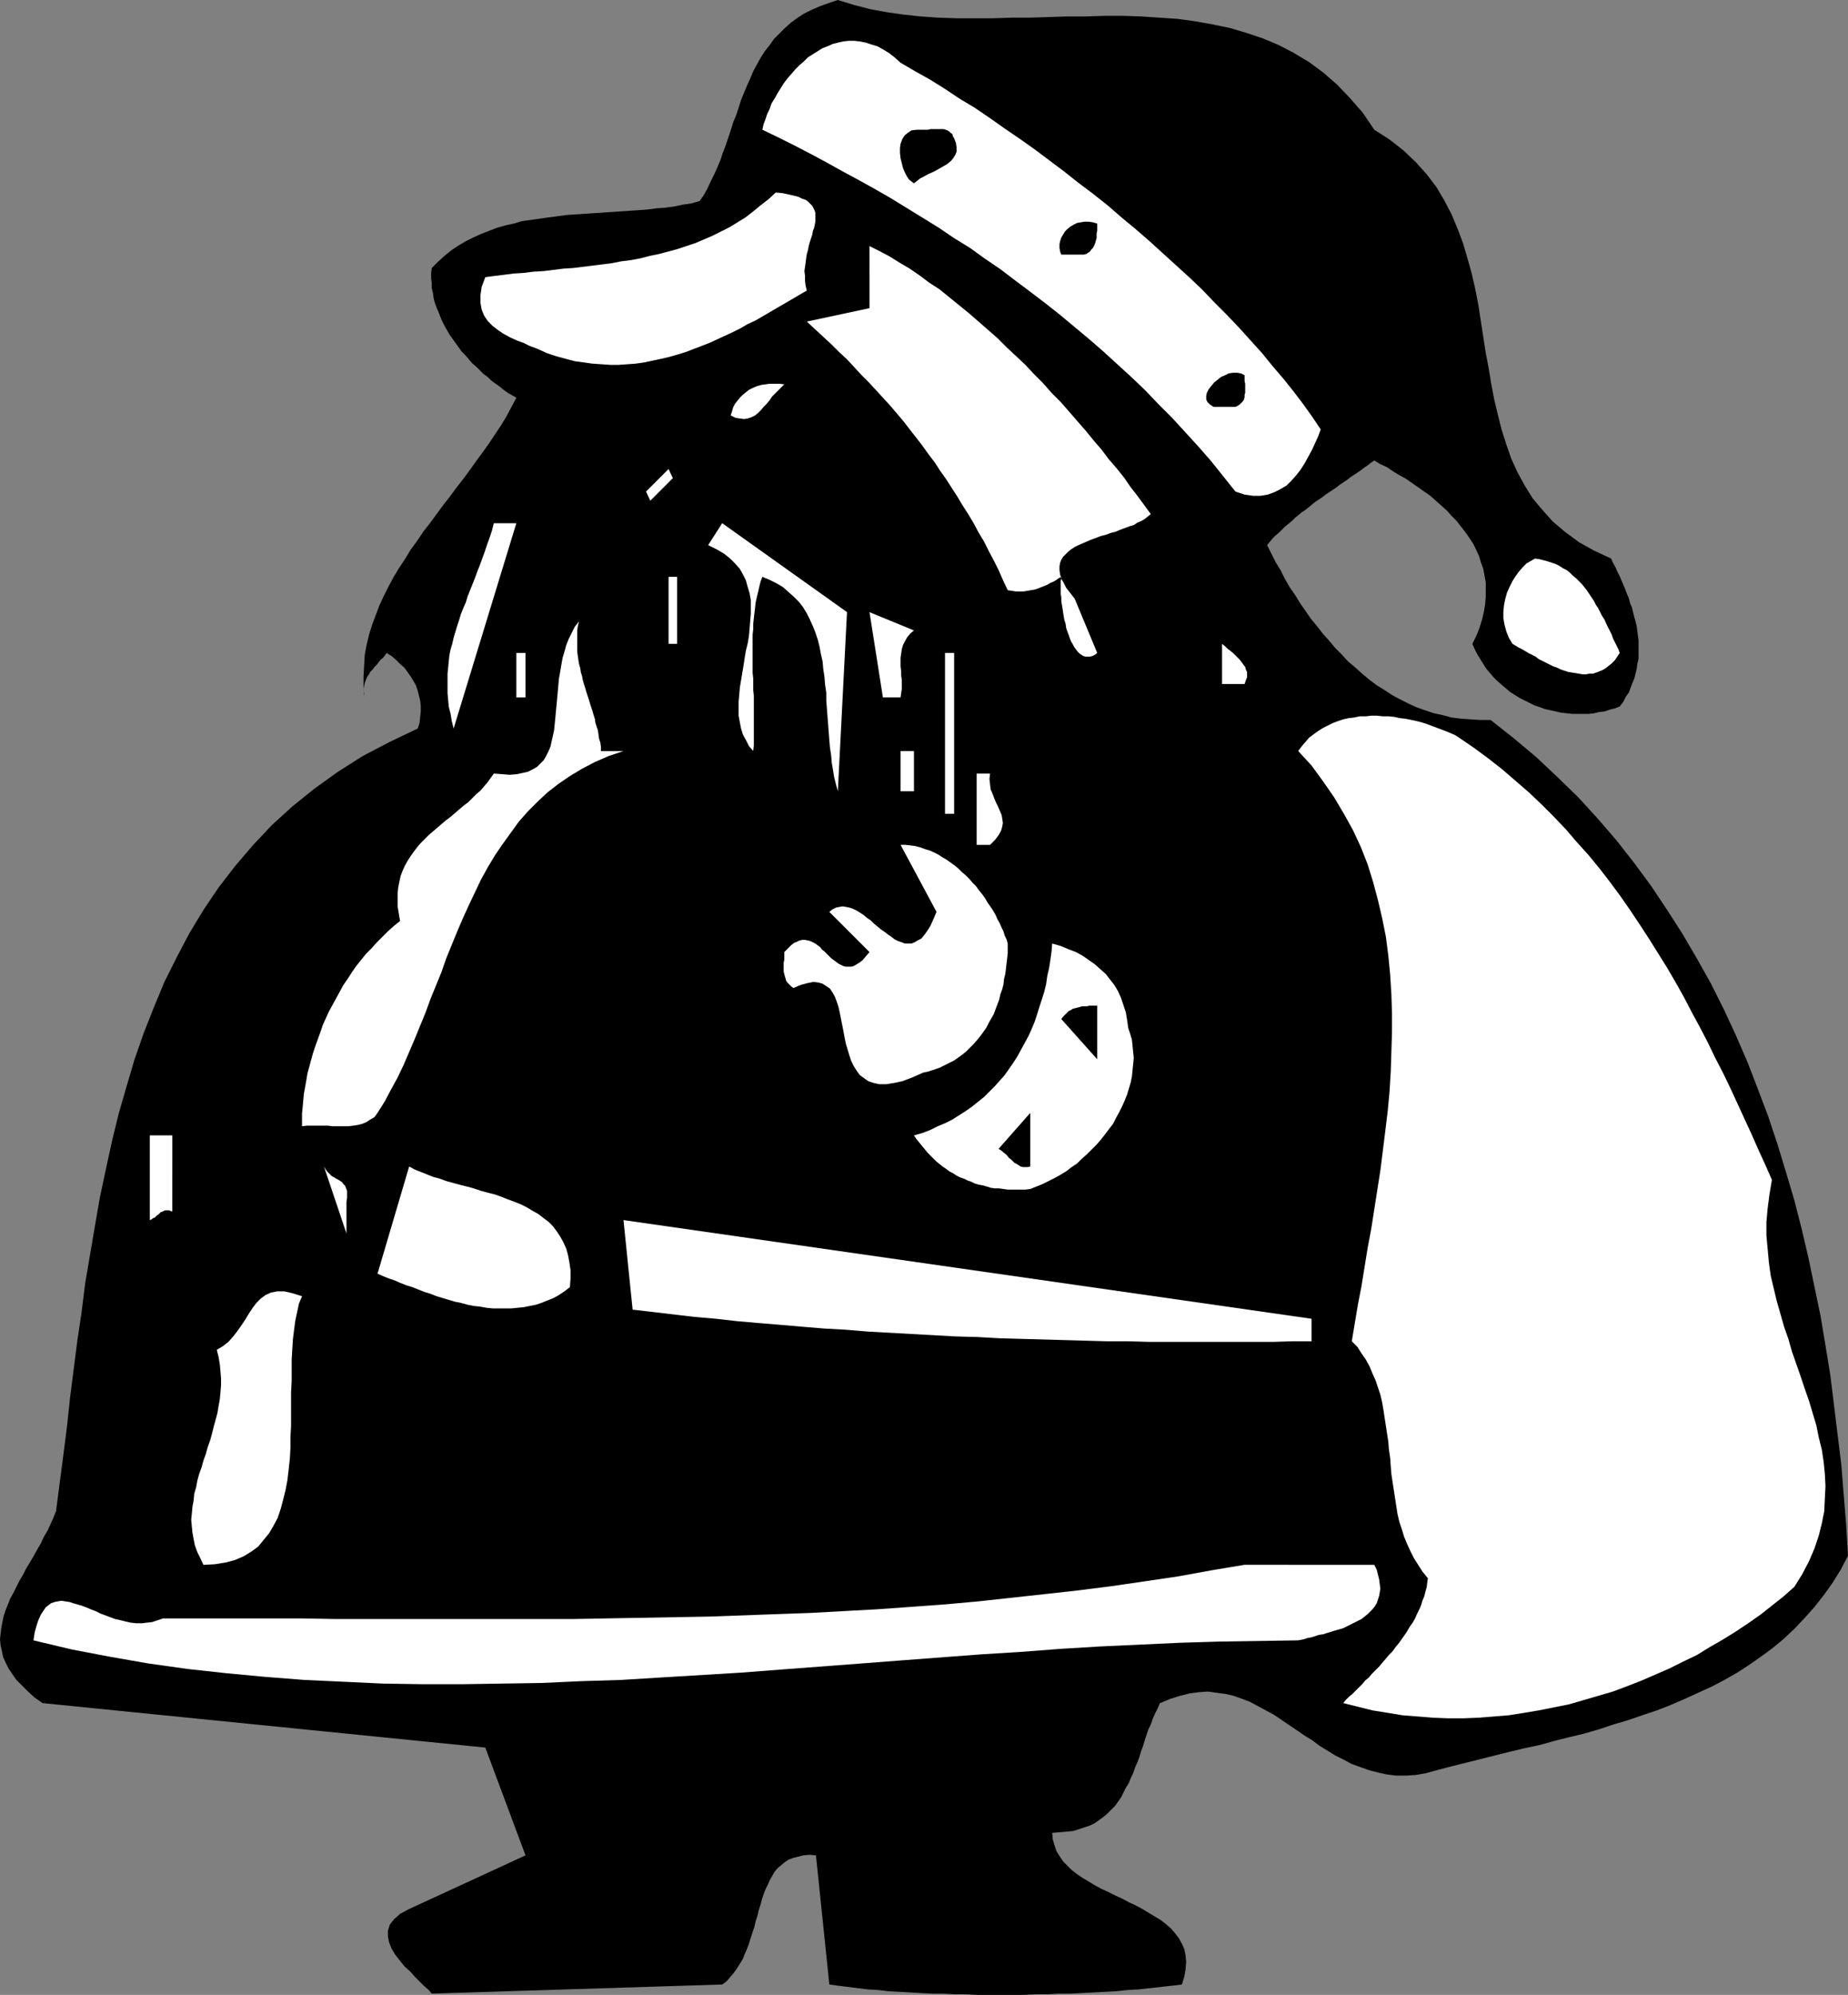 <?xml version="1.0" encoding="UTF-8" standalone="no"?>
<svg
   version="1.0"
   width="129.766mm"
   height="140.035mm"
   id="svg31"
   sodipodi:docname="Santa &amp; Sack 11.wmf"
   xmlns:inkscape="http://www.inkscape.org/namespaces/inkscape"
   xmlns:sodipodi="http://sodipodi.sourceforge.net/DTD/sodipodi-0.dtd"
   xmlns="http://www.w3.org/2000/svg"
   xmlns:svg="http://www.w3.org/2000/svg">
  <rect width="100%" height="100%" fill="#808080" stroke="none"/>
  <sodipodi:namedview
     id="namedview31"
     pagecolor="#ffffff"
     bordercolor="#000000"
     borderopacity="0.25"
     inkscape:showpageshadow="2"
     inkscape:pageopacity="0.0"
     inkscape:pagecheckerboard="0"
     inkscape:deskcolor="#d1d1d1"
     inkscape:document-units="mm" />
  <defs
     id="defs1">
    <pattern
       id="WMFhbasepattern"
       patternUnits="userSpaceOnUse"
       width="6"
       height="6"
       x="0"
       y="0" />
  </defs>
  <path
     style="fill:#000000;fill-opacity:1;fill-rule:evenodd;stroke:none"
     d="m 364.731,34.423 4.04,2.586 3.717,2.909 3.232,3.071 2.909,3.232 2.586,3.394 2.101,3.555 1.939,3.717 1.616,3.879 1.454,3.879 1.131,3.879 1.131,4.04 0.97,4.202 0.808,4.202 0.646,4.202 0.646,4.202 0.646,4.202 0.808,4.202 0.646,4.04 0.808,4.202 0.97,4.04 0.97,3.879 1.293,4.04 1.293,3.717 1.616,3.555 1.939,3.555 2.101,3.394 2.586,3.071 2.747,3.071 3.232,2.747 3.717,2.747 4.04,2.263 4.525,2.101 0.485,1.131 0.646,1.131 0.485,1.131 0.646,1.293 0.485,1.131 0.485,1.131 0.485,1.131 0.485,1.293 0.485,1.131 0.323,1.293 0.485,1.131 0.323,1.293 0.323,1.293 0.323,1.131 0.323,1.293 0.162,1.293 0.162,1.293 0.162,1.131 v 1.293 1.293 1.293 1.131 l -0.323,1.293 -0.162,1.293 -0.323,1.293 -0.323,1.293 -0.485,1.131 -0.485,1.293 -0.485,1.293 -0.808,1.131 -0.646,1.293 -0.97,1.293 -1.293,0.485 -1.293,0.323 -1.454,0.485 -1.454,0.162 -1.293,0.323 -1.454,0.162 h -1.454 -1.454 -1.454 l -1.454,-0.162 -1.454,-0.162 -1.454,-0.323 -1.454,-0.323 -1.454,-0.323 -1.293,-0.485 -1.454,-0.485 -1.293,-0.646 -1.293,-0.646 -1.293,-0.646 -1.293,-0.808 -1.293,-0.808 -1.131,-0.97 -1.131,-0.97 -1.131,-0.97 -0.97,-0.97 -0.97,-1.131 -0.97,-1.131 -0.808,-1.293 -0.808,-1.293 -0.808,-1.293 -0.646,-1.293 -0.646,-1.454 1.131,-2.263 0.808,-2.101 0.646,-2.101 0.485,-2.101 0.323,-1.939 0.162,-1.939 v -1.939 -1.939 l -0.323,-1.778 -0.323,-1.778 -0.646,-1.778 -0.485,-1.616 -0.808,-1.778 -0.808,-1.616 -0.97,-1.454 -1.131,-1.616 -1.131,-1.454 -1.131,-1.454 -1.293,-1.293 -1.293,-1.454 -1.454,-1.293 -1.454,-1.293 -1.454,-1.293 -1.616,-1.131 -1.616,-1.131 -1.616,-1.131 -1.616,-1.131 -1.778,-0.97 -1.616,-0.97 -1.616,-1.131 -1.778,-0.808 -1.616,-0.97 -0.97,0.646 -0.808,0.646 -0.97,0.646 -0.808,0.646 -0.97,0.646 -0.97,0.646 -0.97,0.646 -0.808,0.646 -0.97,0.646 -0.97,0.646 -0.808,0.646 -0.97,0.646 -0.97,0.646 -0.97,0.646 -0.808,0.646 -0.97,0.646 -0.97,0.646 -0.808,0.646 -0.97,0.808 -0.808,0.646 -0.97,0.646 -0.97,0.808 -0.808,0.646 -0.808,0.808 -0.97,0.808 -0.808,0.646 -0.808,0.808 -0.808,0.808 -0.97,0.808 -0.808,0.808 -0.808,0.97 -0.646,0.808 1.131,2.263 1.131,2.263 1.293,2.101 1.131,2.263 1.293,2.263 1.454,2.101 1.293,2.101 1.454,2.101 1.454,2.101 1.616,1.939 1.616,2.101 1.616,1.778 1.616,1.939 1.778,1.778 1.616,1.778 1.939,1.616 1.778,1.616 1.939,1.616 1.939,1.454 2.101,1.293 1.939,1.293 2.101,1.131 2.262,1.131 2.101,0.97 2.262,0.808 2.424,0.808 2.262,0.485 2.424,0.646 2.586,0.323 2.424,0.162 2.586,0.162 h 2.747 l 6.141,4.848 5.979,5.01 5.656,5.333 5.494,5.333 5.171,5.656 5.01,5.818 4.686,5.98 4.525,6.141 4.202,6.303 4.04,6.303 3.878,6.626 3.717,6.626 3.394,6.788 3.232,6.949 3.07,7.111 2.747,7.111 2.747,7.272 2.424,7.272 2.262,7.434 2.262,7.596 1.939,7.596 1.778,7.596 1.616,7.757 1.616,7.757 1.293,7.757 1.293,7.919 0.97,7.919 0.97,7.919 0.97,7.919 0.646,8.08 0.646,7.919 0.485,8.08 -1.939,3.717 -2.101,3.394 -2.424,3.394 -2.424,3.071 -2.586,2.909 -2.586,2.747 -2.909,2.747 -2.909,2.424 -3.07,2.263 -3.232,2.263 -3.232,2.101 -3.394,1.939 -3.394,1.778 -3.555,1.616 -3.555,1.616 -3.717,1.616 -3.717,1.454 -3.878,1.293 -3.717,1.293 -3.878,1.131 -3.878,1.293 -3.878,1.131 -4.04,0.97 -3.878,0.97 -4.04,1.131 -3.878,0.808 -4.04,0.97 -3.878,0.97 -3.878,0.97 -3.878,0.97 -3.878,0.97 -3.717,0.97 -2.909,0.808 -2.747,0.485 -2.586,0.162 h -2.586 l -2.586,-0.323 -2.262,-0.485 -2.424,-0.646 -2.262,-0.808 -2.262,-0.808 -2.101,-1.131 -2.262,-1.131 -2.101,-1.293 -2.101,-1.293 -1.939,-1.454 -2.101,-1.293 -2.101,-1.454 -1.939,-1.293 -2.101,-1.454 -1.939,-1.293 -2.101,-1.131 -2.101,-1.131 -2.101,-1.131 -2.101,-0.808 -2.262,-0.808 -2.101,-0.485 -2.424,-0.323 -2.262,-0.323 -2.424,0.162 -2.424,0.323 -2.586,0.646 -2.586,0.808 -2.747,1.131 -0.646,1.454 -0.646,1.293 -0.646,1.454 -0.485,1.454 -0.646,1.293 -0.485,1.454 -0.485,1.454 -0.485,1.616 -0.485,1.293 -0.485,1.616 -0.485,1.293 -0.646,1.454 -0.485,1.454 -0.646,1.293 -0.485,1.293 -0.808,1.293 -0.646,1.293 -0.646,1.293 -0.808,1.131 -0.808,1.131 -0.97,0.97 -0.97,0.97 -1.131,0.97 -1.131,0.808 -1.131,0.808 -1.293,0.646 -1.454,0.485 -1.454,0.485 -1.616,0.485 -1.616,0.162 -1.939,0.162 -1.939,0.162 0.162,1.778 0.485,1.616 0.485,1.454 0.808,1.293 0.97,1.454 1.131,1.131 1.131,1.131 1.454,1.131 1.454,0.97 1.616,0.97 1.616,0.97 1.778,0.97 1.778,0.808 1.939,0.97 1.778,0.808 1.778,0.97 1.778,0.808 1.778,0.97 1.616,0.97 1.616,0.97 1.616,0.97 1.454,1.131 1.293,1.131 1.131,1.293 0.97,1.293 0.808,1.454 0.646,1.454 0.323,1.616 0.162,1.778 -0.162,1.939 -0.323,1.939 -0.646,2.101 -2.747,0.323 -2.909,0.323 -2.909,0.323 -2.909,0.323 -2.909,0.162 -3.07,0.323 -2.909,0.162 -3.07,0.162 -3.07,0.162 -3.07,0.162 h -3.07 l -3.07,0.162 h -3.07 l -3.232,0.162 h -3.07 -3.07 -3.07 -3.07 l -3.07,-0.162 h -2.909 l -3.07,-0.162 h -2.909 l -3.07,-0.162 -2.747,-0.162 -2.909,-0.162 -2.909,-0.162 -2.747,-0.323 -2.747,-0.162 -2.586,-0.323 -2.586,-0.323 -2.586,-0.323 -2.424,-0.323 -3.555,-34.261 -1.778,-0.162 -1.616,0.162 -1.293,0.323 -1.293,0.323 -1.293,0.485 -0.97,0.646 -0.97,0.808 -0.97,0.808 -0.808,0.97 -0.646,1.131 -0.646,1.131 -0.485,1.131 -0.646,1.293 -0.485,1.293 -0.485,1.454 -0.323,1.293 -0.485,1.454 -0.323,1.454 -0.485,1.454 -0.323,1.454 -0.485,1.454 -0.485,1.454 -0.485,1.616 -0.485,1.293 -0.646,1.454 -0.485,1.293 -0.808,1.293 -0.808,1.293 -0.808,1.131 -0.97,1.131 -0.97,1.131 -1.131,0.808 -77.083,2.424 -0.808,-0.97 -1.131,-0.97 -1.293,-1.293 -1.293,-1.293 -1.293,-1.454 -1.454,-1.293 -1.293,-1.616 -1.131,-1.454 -0.97,-1.616 -0.646,-1.616 -0.323,-1.616 v -1.454 l 0.485,-1.616 1.131,-1.454 1.616,-1.454 2.424,-1.293 30.866,-14.222 L 128.795,463.654 11.312,451.857 9.211,450.402 7.434,448.786 5.818,447.17 4.363,445.716 3.232,444.1 2.262,442.645 1.454,441.029 0.808,439.575 0.485,437.959 0.162,436.504 0,434.888 l 0.162,-1.454 0.162,-1.454 0.323,-1.616 0.323,-1.616 0.485,-1.454 0.646,-1.616 0.646,-1.616 0.808,-1.454 0.808,-1.616 0.808,-1.616 0.97,-1.616 0.808,-1.616 0.97,-1.616 0.97,-1.616 0.97,-1.778 0.97,-1.616 0.808,-1.778 0.97,-1.616 0.808,-1.778 0.808,-1.778 0.646,-1.616 0.97,-7.434 0.97,-7.434 0.97,-7.596 0.808,-7.596 0.97,-7.596 0.97,-7.596 1.131,-7.596 0.97,-7.757 1.293,-7.596 1.293,-7.596 1.293,-7.434 1.616,-7.596 1.616,-7.434 1.778,-7.272 2.101,-7.272 2.101,-7.111 2.424,-6.949 2.747,-6.949 2.747,-6.626 3.232,-6.464 3.394,-6.464 3.717,-6.141 4.04,-5.98 4.363,-5.656 4.686,-5.495 5.01,-5.333 5.494,-5.01 5.818,-4.687 6.302,-4.525 6.626,-4.202 7.11,-3.717 7.434,-3.555 0.485,-1.454 0.162,-1.616 0.162,-1.454 v -1.454 l -0.162,-1.454 -0.323,-1.293 -0.323,-1.293 -0.485,-1.454 -0.646,-1.131 -0.808,-1.293 -0.808,-1.131 -0.808,-1.131 -1.131,-0.97 -1.131,-1.131 -1.131,-0.97 -1.293,-0.808 -0.485,0.646 -0.485,0.646 -0.646,0.485 -0.485,0.646 -0.485,0.646 -0.646,0.646 -0.485,0.646 -0.646,0.646 -0.323,0.646 -0.485,0.646 -0.323,0.808 -0.323,0.808 -0.162,0.808 -0.162,0.97 0.162,0.97 v 1.131 l -0.162,-2.909 v -2.747 l 0.162,-2.909 0.162,-2.747 0.485,-2.586 0.646,-2.747 0.808,-2.586 0.97,-2.586 0.97,-2.586 1.131,-2.424 1.293,-2.586 1.293,-2.424 1.454,-2.424 1.616,-2.424 1.454,-2.424 1.778,-2.424 1.616,-2.424 1.778,-2.263 1.778,-2.424 1.778,-2.424 1.778,-2.263 1.778,-2.424 1.778,-2.263 1.778,-2.424 1.616,-2.263 1.778,-2.424 1.616,-2.263 1.616,-2.424 1.616,-2.424 1.454,-2.424 1.293,-2.424 1.293,-2.424 -1.131,-0.646 -1.131,-0.646 -1.131,-0.808 -0.97,-0.808 -1.131,-0.808 -1.131,-0.808 -0.97,-0.97 -1.131,-0.808 -0.97,-0.97 -0.97,-0.97 -1.131,-0.97 -0.808,-0.97 -0.97,-1.131 -0.97,-0.97 -0.808,-1.131 -0.808,-1.131 -0.808,-1.131 -0.808,-1.131 -0.646,-1.131 -0.646,-1.131 -0.646,-1.293 -0.485,-1.131 -0.485,-1.293 -0.485,-1.131 -0.485,-1.293 -0.323,-1.293 -0.162,-1.293 -0.323,-1.293 V 75.148 l -0.162,-1.293 v -1.454 l 0.162,-1.293 1.616,-1.616 1.778,-1.616 1.778,-1.454 1.939,-1.293 1.939,-1.131 1.939,-0.97 2.101,-0.97 2.101,-0.808 2.101,-0.808 2.262,-0.646 2.262,-0.485 2.101,-0.646 2.424,-0.323 2.262,-0.323 2.262,-0.323 2.424,-0.323 2.424,-0.323 2.262,-0.162 2.424,-0.162 2.424,-0.162 2.424,-0.162 2.424,-0.162 2.424,-0.162 2.424,-0.162 2.262,-0.162 2.424,-0.162 2.424,-0.323 2.262,-0.162 2.424,-0.323 2.262,-0.485 2.262,-0.323 2.262,-0.646 1.131,-1.616 0.97,-1.778 0.808,-1.778 0.97,-1.939 0.808,-1.778 0.808,-1.939 0.646,-1.939 0.808,-2.101 0.646,-1.939 0.646,-1.939 0.646,-2.101 0.808,-1.939 0.646,-1.939 0.646,-2.101 0.808,-1.939 0.808,-1.939 0.808,-1.778 0.808,-1.939 0.97,-1.778 0.97,-1.778 1.131,-1.778 1.293,-1.616 1.131,-1.616 1.454,-1.454 1.454,-1.454 1.616,-1.454 1.778,-1.293 1.778,-1.131 1.939,-0.97 2.262,-0.97 2.262,-0.808 L 222.361,0 l 4.202,1.293 4.363,1.131 4.363,0.808 4.525,0.646 4.525,0.485 4.686,0.323 4.848,0.162 h 4.848 4.848 l 4.848,-0.162 h 4.848 l 5.01,-0.162 5.01,-0.162 h 4.848 l 5.01,-0.162 h 4.848 l 4.848,0.162 4.848,0.323 4.848,0.323 4.686,0.646 4.525,0.808 4.686,0.97 4.363,1.293 4.363,1.454 4.202,1.778 4.04,2.101 4.04,2.424 3.717,2.747 3.717,3.232 3.394,3.555 3.394,3.879 z"
     id="path1" />
  <path
     style="fill:#ffffff;fill-opacity:1;fill-rule:evenodd;stroke:none"
     d="m 350.51,113.934 -0.646,1.778 -0.808,1.778 -0.808,1.778 -0.97,1.778 -0.97,1.778 -1.131,1.778 -1.131,1.454 -1.293,1.454 -1.293,1.293 -1.616,0.97 -1.616,0.808 -1.778,0.646 -1.939,0.323 h -1.939 l -2.262,-0.323 -2.424,-0.808 -3.232,-4.04 -3.232,-4.04 -3.394,-3.879 -3.394,-3.717 -3.555,-3.879 -3.555,-3.555 -3.555,-3.717 -3.717,-3.555 -3.717,-3.394 -3.717,-3.394 -3.717,-3.232 -3.878,-3.232 -3.878,-3.232 -3.878,-3.071 -4.04,-3.071 -3.878,-2.909 -4.04,-3.071 -4.04,-2.747 -4.04,-2.909 -4.202,-2.586 -4.04,-2.747 -4.202,-2.586 -4.202,-2.586 -4.202,-2.586 -4.202,-2.424 -4.363,-2.424 -4.202,-2.263 -4.363,-2.424 -4.202,-2.263 -4.363,-2.263 -4.202,-2.101 -4.363,-2.101 0.323,-1.454 0.485,-1.293 0.485,-1.454 0.646,-1.293 0.485,-1.454 0.808,-1.293 0.808,-1.454 0.808,-1.293 0.808,-1.293 0.97,-1.293 1.131,-1.293 0.97,-1.131 1.131,-1.131 1.131,-0.97 1.131,-1.131 1.293,-0.808 1.293,-0.808 1.293,-0.808 1.293,-0.485 1.454,-0.646 1.293,-0.323 1.454,-0.323 1.454,-0.162 h 1.454 l 1.454,0.162 1.616,0.323 1.454,0.485 1.616,0.485 1.454,0.808 1.616,0.97 1.454,1.131 1.616,1.454 3.878,2.263 4.04,2.263 3.878,2.424 3.878,2.586 4.04,2.424 4.04,2.747 3.878,2.747 4.04,2.747 3.878,2.747 3.878,2.909 3.878,2.909 3.878,3.071 3.878,2.909 3.878,3.071 3.717,3.232 3.717,3.071 3.717,3.232 3.555,3.232 3.555,3.232 3.555,3.232 3.394,3.232 3.232,3.394 3.394,3.394 3.07,3.232 3.07,3.394 3.07,3.394 2.747,3.394 2.909,3.394 2.586,3.232 2.586,3.394 2.424,3.394 z"
     id="path2" />
  <path
     style="fill:#000000;fill-opacity:1;fill-rule:evenodd;stroke:none"
     d="m 253.227,36.685 0.485,1.293 0.162,1.131 v 1.131 l -0.323,0.808 -0.485,0.808 -0.646,0.808 -0.97,0.808 -0.808,0.485 -1.131,0.646 -1.131,0.646 -0.97,0.485 -1.131,0.485 -1.131,0.646 -0.97,0.485 -0.808,0.646 -0.808,0.646 -0.646,-0.485 -0.646,-0.485 -0.646,-0.97 -0.485,-0.97 -0.485,-1.131 -0.323,-1.293 -0.323,-1.293 -0.162,-1.454 v -1.293 l 0.162,-1.131 0.485,-1.293 0.646,-0.97 0.808,-0.646 0.97,-0.646 1.454,-0.162 h 1.616 0.646 0.646 l 0.646,-0.162 h 0.646 0.646 0.646 0.485 0.646 0.485 l 0.485,0.162 0.485,0.162 0.485,0.323 0.323,0.323 0.485,0.323 0.162,0.646 z"
     id="path3" />
  <path
     style="fill:#ffffff;fill-opacity:1;fill-rule:evenodd;stroke:none"
     d="m 214.12,77.087 -1.939,1.131 -1.939,1.131 -1.939,1.131 -1.939,1.131 -1.939,1.131 -1.939,1.131 -1.939,1.131 -2.101,0.97 -1.939,1.131 -1.939,0.97 -2.101,0.97 -2.101,0.97 -2.101,0.97 -2.101,0.808 -2.101,0.808 -2.101,0.808 -2.101,0.646 -2.262,0.646 -2.101,0.485 -2.262,0.485 -2.262,0.485 -2.262,0.323 -2.262,0.162 -2.262,0.162 h -2.262 l -2.262,-0.162 -2.424,-0.162 -2.262,-0.323 -2.424,-0.323 -2.424,-0.646 -2.424,-0.646 -2.424,-0.808 -1.454,-0.646 -1.454,-0.646 -1.778,-0.646 -1.616,-0.808 -1.778,-0.646 -1.778,-0.808 -1.778,-0.97 -1.454,-0.97 -1.454,-1.131 -1.293,-1.293 -0.97,-1.454 -0.646,-1.616 -0.323,-1.778 v -1.939 l 0.323,-2.263 0.97,-2.586 2.424,-0.323 2.586,-0.323 2.586,-0.323 2.586,-0.162 2.586,-0.323 2.747,-0.162 2.586,-0.323 2.586,-0.323 2.586,-0.162 2.586,-0.323 2.586,-0.323 2.586,-0.323 2.586,-0.323 2.424,-0.485 2.586,-0.323 2.586,-0.485 2.424,-0.646 2.424,-0.485 2.424,-0.646 2.424,-0.646 2.424,-0.808 2.424,-0.808 2.262,-0.97 2.262,-0.97 2.262,-1.131 2.262,-1.131 2.101,-1.293 2.101,-1.293 2.101,-1.616 1.939,-1.616 2.101,-1.616 1.939,-1.778 1.778,0.162 1.454,0.323 1.454,0.323 1.293,0.323 0.97,0.485 0.97,0.323 0.646,0.485 0.646,0.646 0.485,0.485 0.323,0.646 0.323,0.646 0.162,0.646 v 0.646 0.808 0.808 l -0.162,0.808 -0.162,0.808 -0.323,0.808 -0.162,0.97 -0.323,0.97 -0.323,0.97 -0.323,1.131 -0.162,0.97 -0.323,1.131 -0.162,0.97 -0.162,1.293 -0.162,1.131 -0.162,1.131 0.162,1.293 v 1.293 l 0.162,1.293 z"
     id="path4" />
  <path
     style="fill:#000000;fill-opacity:1;fill-rule:evenodd;stroke:none"
     d="m 291.203,59.31 v 0.646 0.646 0.646 l -0.162,0.646 v 0.646 0.646 l -0.162,0.485 -0.162,0.646 -0.162,0.485 -0.323,0.646 -0.162,0.323 -0.485,0.485 -0.323,0.485 -0.485,0.323 -0.485,0.323 -0.646,0.162 h -5.979 l -0.323,-0.808 -0.162,-0.97 v -0.97 l 0.162,-0.808 0.323,-0.97 0.485,-0.808 0.485,-0.808 0.646,-0.646 0.808,-0.646 0.808,-0.485 0.97,-0.485 0.97,-0.162 0.97,-0.162 h 1.131 l 1.131,0.162 z"
     id="path5" />
  <path
     style="fill:#ffffff;fill-opacity:1;fill-rule:evenodd;stroke:none"
     d="m 305.424,136.397 -0.808,0.646 -0.808,0.646 -0.808,0.485 -1.131,0.485 -0.97,0.646 -1.131,0.323 -1.293,0.485 -1.293,0.485 -1.131,0.485 -1.293,0.323 -1.293,0.485 -1.293,0.323 -1.293,0.485 -1.293,0.485 -1.131,0.485 -1.131,0.485 -1.131,0.485 -0.97,0.485 -0.97,0.646 -0.808,0.646 -0.646,0.646 -0.646,0.646 -0.485,0.808 -0.323,0.808 -0.162,0.97 v 0.97 l 0.162,1.131 0.323,1.131 0.646,1.131 0.646,1.293 1.131,1.454 1.131,1.454 5.979,14.383 -0.646,0.485 -0.646,0.323 -0.646,0.162 h -0.646 -0.485 l -0.646,-0.162 -0.485,-0.323 -0.485,-0.323 -0.485,-0.485 -0.485,-0.646 -0.485,-0.646 -0.323,-0.646 -0.485,-0.808 -0.323,-0.808 -0.323,-0.97 -0.323,-0.808 -0.323,-0.97 -0.162,-1.131 -0.323,-0.97 -0.162,-0.97 -0.162,-0.97 -0.162,-1.131 -0.162,-0.97 -0.162,-0.97 v -0.97 l -0.162,-0.97 v -0.97 -0.808 -0.808 -0.808 l 0.162,-0.646 v -0.485 l -0.646,0.323 -0.646,0.485 -0.808,0.485 -0.808,0.323 -0.808,0.485 -0.808,0.323 -0.808,0.323 -0.808,0.323 -0.97,0.323 -0.97,0.162 -0.97,0.162 -0.97,0.162 h -0.97 -1.131 l -0.97,-0.162 -1.131,-0.162 -1.293,-2.747 -1.131,-2.586 -1.293,-2.586 -1.293,-2.424 -1.293,-2.586 -1.454,-2.424 -1.293,-2.424 -1.454,-2.424 -1.454,-2.263 -1.454,-2.424 -1.454,-2.263 -1.454,-2.263 -1.616,-2.263 -1.454,-2.263 -1.616,-2.101 -1.616,-2.263 -1.616,-2.101 -1.778,-2.263 -1.616,-2.101 -1.778,-2.101 -1.778,-2.101 -1.939,-2.101 -1.778,-1.939 -1.939,-2.101 -1.939,-1.939 -1.939,-2.101 -1.939,-2.101 -2.101,-1.939 -2.101,-2.101 -2.101,-1.939 -2.101,-1.939 -2.262,-2.101 16.645,-3.555 V 65.29 l 2.586,1.293 2.747,1.454 2.586,1.616 2.747,1.616 2.586,1.778 2.586,1.939 2.747,1.778 2.586,2.101 2.586,2.101 2.586,2.101 2.424,2.101 2.586,2.263 2.586,2.263 2.424,2.424 2.424,2.263 2.586,2.424 2.262,2.424 2.424,2.424 2.262,2.586 2.424,2.424 2.262,2.586 2.101,2.424 2.262,2.586 2.101,2.586 2.101,2.424 1.939,2.586 2.101,2.424 1.939,2.424 1.778,2.586 1.778,2.263 1.778,2.424 z"
     id="path6" />
  <path
     style="fill:#000000;fill-opacity:1;fill-rule:evenodd;stroke:none"
     d="m 330.31,99.551 v 0.485 0.485 0.646 l 0.162,0.646 v 0.485 0.646 0.646 0.646 l -0.162,0.485 v 0.646 l -0.162,0.646 -0.323,0.485 -0.323,0.323 -0.485,0.485 -0.485,0.323 -0.646,0.323 h -5.818 l -0.97,-0.646 -0.646,-0.646 -0.323,-0.646 v -0.97 l 0.162,-0.808 0.485,-0.97 0.646,-0.808 0.808,-0.97 0.808,-0.646 0.97,-0.808 1.131,-0.485 0.97,-0.485 1.131,-0.162 h 1.131 l 0.97,0.162 z"
     id="path7" />
  <path
     style="fill:#ffffff;fill-opacity:1;fill-rule:evenodd;stroke:none"
     d="m 208.141,101.975 -0.808,0.808 -0.808,0.808 -0.808,0.808 -0.808,0.808 -0.646,0.97 -0.808,0.97 -0.808,0.808 -0.646,0.808 -0.808,0.808 -0.808,0.646 -0.97,0.485 -0.97,0.323 -0.97,0.162 -1.131,-0.162 -1.131,-0.162 -1.293,-0.646 0.323,-0.97 0.323,-1.131 0.485,-0.97 0.646,-0.808 0.646,-0.808 0.808,-0.808 0.808,-0.646 0.808,-0.646 0.97,-0.485 1.131,-0.485 1.131,-0.323 1.131,-0.162 1.131,-0.162 h 1.293 1.293 z"
     id="path8" />
  <path
     style="fill:#ffffff;fill-opacity:1;fill-rule:evenodd;stroke:none"
     d="m 177.437,124.438 1.131,2.424 -5.979,5.98 -1.131,-2.424 z"
     id="path9" />
  <path
     style="fill:#ffffff;fill-opacity:1;fill-rule:evenodd;stroke:none"
     d="m 120.392,193.284 -0.485,-1.939 -0.323,-1.939 -0.485,-1.939 -0.162,-1.778 -0.162,-1.778 v -1.778 -1.616 -1.778 l 0.162,-1.616 0.162,-1.616 0.162,-1.616 0.323,-1.616 0.485,-1.616 0.323,-1.454 0.485,-1.616 0.485,-1.616 0.485,-1.454 0.485,-1.616 0.646,-1.616 0.646,-1.454 0.485,-1.616 0.646,-1.616 0.646,-1.616 0.646,-1.616 0.646,-1.778 0.646,-1.616 0.646,-1.778 0.646,-1.778 0.646,-1.939 0.646,-1.778 0.646,-1.939 0.485,-1.939 h 5.979 z"
     id="path10" />
  <path
     style="fill:#ffffff;fill-opacity:1;fill-rule:evenodd;stroke:none"
     d="m 222.361,209.929 -0.485,-1.778 -0.485,-1.939 -0.323,-1.939 -0.323,-1.939 -0.162,-1.939 -0.323,-2.101 -0.162,-1.939 -0.162,-2.101 -0.162,-2.101 -0.162,-2.101 -0.162,-2.101 -0.162,-2.101 v -2.101 l -0.323,-2.101 -0.162,-2.101 -0.323,-2.101 -0.162,-1.939 -0.485,-2.101 -0.323,-1.778 -0.485,-1.939 -0.646,-1.939 -0.646,-1.616 -0.808,-1.778 -0.808,-1.616 -0.97,-1.616 -1.131,-1.454 -1.293,-1.293 -1.454,-1.293 -1.454,-1.293 -1.616,-0.97 -1.939,-0.97 -1.939,-0.808 -0.485,1.293 -0.323,1.293 -0.323,1.454 -0.323,1.293 -0.323,1.454 -0.162,1.454 -0.162,1.293 -0.162,1.454 -0.162,1.454 v 1.454 l -0.162,1.454 v 1.454 1.454 1.454 1.454 1.454 1.454 1.454 l 0.162,1.454 v 1.616 1.454 l 0.162,1.454 v 1.454 1.454 1.454 1.616 1.454 1.454 1.454 1.454 1.454 l -0.162,1.454 -1.131,-1.293 -0.808,-1.616 -0.808,-1.454 -0.485,-1.616 -0.323,-1.616 -0.323,-1.778 v -1.778 -1.939 l 0.162,-1.778 0.162,-1.939 0.323,-1.939 0.323,-1.939 0.323,-1.939 0.323,-2.101 0.323,-1.939 0.485,-1.939 0.323,-1.939 0.162,-1.939 0.162,-1.939 0.162,-1.939 v -1.778 -1.939 l -0.323,-1.778 -0.485,-1.616 -0.485,-1.778 -0.808,-1.616 -0.808,-1.454 -1.293,-1.454 -1.293,-1.293 -1.616,-1.293 -1.939,-1.131 -2.262,-1.131 3.717,-5.818 33.128,23.595 z"
     id="path11" />
  <path
     style="fill:#ffffff;fill-opacity:1;fill-rule:evenodd;stroke:none"
     d="m 429.856,173.244 -0.646,0.97 -0.646,0.97 -0.808,0.808 -0.808,0.646 -0.808,0.646 -0.808,0.485 -0.808,0.323 -0.808,0.323 -0.97,0.323 h -0.97 l -0.808,0.162 h -0.97 l -0.97,-0.162 -0.97,-0.162 -0.97,-0.162 -0.97,-0.162 -0.97,-0.323 -0.97,-0.323 -0.97,-0.485 -0.97,-0.323 -0.97,-0.485 -0.97,-0.485 -0.97,-0.485 -0.97,-0.485 -0.808,-0.646 -0.97,-0.485 -0.97,-0.485 -0.808,-0.485 -0.808,-0.485 -0.97,-0.485 -0.808,-0.485 -0.808,-0.485 -0.97,-1.616 -0.646,-1.616 -0.485,-1.778 -0.323,-1.778 v -1.616 l 0.162,-1.778 0.323,-1.616 0.485,-1.778 0.646,-1.454 0.808,-1.616 0.808,-1.293 0.97,-1.293 0.97,-1.131 0.97,-0.97 1.131,-0.646 1.131,-0.646 1.131,0.162 1.293,0.323 1.131,0.323 0.97,0.323 0.97,0.323 0.97,0.485 0.97,0.646 0.97,0.485 0.808,0.646 0.808,0.808 0.808,0.646 0.808,0.808 0.808,0.808 0.646,0.808 0.646,0.808 0.646,0.97 0.646,0.97 0.646,0.97 0.485,0.97 0.646,0.97 0.485,0.97 0.485,0.97 0.646,0.97 0.485,1.131 0.485,0.97 0.485,0.97 0.485,0.97 0.323,0.97 0.485,0.97 0.485,0.97 0.485,0.97 z"
     id="path12" />
  <path
     style="fill:#ffffff;fill-opacity:1;fill-rule:evenodd;stroke:none"
     d="m 177.437,153.043 h 2.262 v 17.777 h -2.262 z"
     id="path13" />
  <path
     style="fill:#ffffff;fill-opacity:1;fill-rule:evenodd;stroke:none"
     d="m 242.561,167.265 -0.97,0.808 -0.808,0.97 -0.646,1.131 -0.485,0.97 -0.323,1.131 -0.162,1.131 -0.162,1.131 v 1.131 1.131 l 0.162,1.293 v 1.131 l 0.162,1.131 v 1.293 1.131 l -0.162,1.131 -0.162,1.131 h -4.686 l -3.555,-22.625 z"
     id="path14" />
  <path
     style="fill:#ffffff;fill-opacity:1;fill-rule:evenodd;stroke:none"
     d="m 159.499,199.263 h 5.979 l -3.878,1.293 -3.717,1.616 -3.394,1.778 -3.232,1.939 -3.07,2.101 -2.909,2.263 -2.586,2.424 -2.586,2.586 -2.424,2.747 -2.101,2.909 -2.101,2.909 -2.101,3.071 -1.939,3.232 -1.778,3.232 -1.616,3.394 -1.616,3.394 -1.616,3.555 -1.454,3.394 -1.454,3.555 -1.454,3.555 -1.293,3.717 -1.454,3.555 -1.454,3.555 -1.293,3.555 -1.454,3.555 -1.454,3.555 -1.454,3.394 -1.454,3.394 -1.616,3.394 -1.778,3.232 -1.616,3.071 -1.939,3.071 -0.808,1.131 -1.131,0.646 -0.97,0.646 -1.131,0.485 -1.293,0.323 -1.131,0.162 -1.293,0.162 H 91.142 89.688 88.395 l -1.454,-0.162 h -1.293 -1.454 -1.454 -1.293 l -1.293,0.162 v -1.616 -1.778 l 0.162,-1.616 0.162,-1.778 0.162,-1.778 0.323,-1.778 0.323,-1.778 0.323,-1.939 0.485,-1.778 0.485,-1.778 0.485,-1.778 0.646,-1.939 0.646,-1.778 0.646,-1.778 0.646,-1.939 0.808,-1.778 0.808,-1.778 0.97,-1.778 0.97,-1.778 0.97,-1.778 0.97,-1.778 1.131,-1.616 1.131,-1.778 1.131,-1.616 1.293,-1.616 1.293,-1.616 1.454,-1.454 1.454,-1.616 1.454,-1.454 1.454,-1.454 1.616,-1.454 1.616,-1.293 -0.323,-1.939 -0.323,-1.939 v -1.778 -1.616 l 0.162,-1.616 0.323,-1.616 0.323,-1.454 0.485,-1.293 0.646,-1.454 0.646,-1.131 0.808,-1.293 0.808,-1.131 0.97,-1.293 0.97,-1.131 0.97,-0.97 1.131,-1.131 1.131,-0.97 1.131,-0.97 1.131,-0.97 1.131,-0.97 1.293,-0.97 1.131,-0.97 1.131,-0.97 1.131,-0.97 1.293,-0.97 0.97,-0.97 1.131,-1.131 1.131,-0.97 0.97,-1.131 0.97,-1.131 0.808,-1.131 0.808,-1.131 2.262,0.162 1.939,0.162 1.939,-0.162 1.454,-0.323 1.454,-0.323 1.293,-0.646 1.131,-0.646 0.97,-0.97 0.808,-0.808 0.646,-1.131 0.646,-1.293 0.485,-1.131 0.323,-1.454 0.323,-1.454 0.323,-1.454 0.162,-1.616 0.162,-1.616 0.162,-1.778 0.162,-1.616 0.162,-1.778 0.162,-1.778 0.162,-1.778 0.162,-1.778 0.323,-1.778 0.323,-1.939 0.323,-1.778 0.485,-1.616 0.485,-1.778 0.646,-1.616 0.808,-1.616 0.808,-1.616 1.131,-1.454 -0.323,1.293 -0.162,1.131 v 1.131 1.131 1.293 0.97 1.131 l 0.162,1.131 0.162,1.131 0.162,0.97 0.323,1.131 0.162,1.131 0.323,0.97 0.162,0.97 0.323,1.131 0.323,0.97 0.323,1.131 0.323,0.97 0.323,0.97 0.323,1.131 0.323,0.97 0.323,0.97 0.323,1.131 0.323,0.97 0.162,1.131 0.323,0.97 0.323,0.97 0.162,1.131 0.162,1.131 0.323,0.97 0.162,1.131 z"
     id="path15" />
  <path
     style="fill:#ffffff;fill-opacity:1;fill-rule:evenodd;stroke:none"
     d="m 330.31,181.486 h -5.979 v -10.666 l 0.808,0.646 0.646,0.646 0.646,0.485 0.808,0.646 0.646,0.646 0.646,0.646 0.485,0.485 0.485,0.646 0.485,0.646 0.485,0.646 0.162,0.646 0.323,0.646 v 0.808 0.646 l -0.323,0.808 z"
     id="path16" />
  <path
     style="fill:#ffffff;fill-opacity:1;fill-rule:evenodd;stroke:none"
     d="m 137.037,173.244 h 2.424 v 11.797 h -2.424 z"
     id="path17" />
  <path
     style="fill:#ffffff;fill-opacity:1;fill-rule:evenodd;stroke:none"
     d="m 250.803,173.244 h 2.424 v 42.665 h -2.424 z"
     id="path18" />
  <path
     style="fill:#ffffff;fill-opacity:1;fill-rule:evenodd;stroke:none"
     d="m 470.255,313.035 -0.646,3.879 -0.485,3.717 -0.323,3.555 v 3.555 l 0.323,3.555 0.323,3.555 0.485,3.555 0.808,3.394 0.808,3.394 0.97,3.394 0.97,3.394 1.131,3.232 0.97,3.394 1.131,3.232 1.131,3.232 1.131,3.394 1.131,3.232 0.97,3.232 0.97,3.232 0.646,3.232 0.808,3.232 0.485,3.232 0.323,3.232 0.162,3.232 -0.162,3.232 -0.162,3.394 -0.646,3.232 -0.808,3.232 -1.131,3.394 -1.454,3.394 -1.778,3.394 -2.101,3.394 -2.909,2.586 -3.07,2.424 -3.07,2.424 -3.232,2.263 -3.394,2.263 -3.394,2.101 -3.394,1.939 -3.394,2.101 -3.717,1.778 -3.555,1.778 -3.717,1.616 -3.717,1.616 -3.717,1.454 -3.878,1.454 -3.878,1.131 -3.878,1.131 -3.878,1.131 -4.04,0.808 -4.04,0.808 -3.878,0.646 -4.04,0.646 -4.04,0.323 -4.04,0.323 -4.04,0.162 h -4.04 l -4.04,-0.162 -4.04,-0.323 -4.04,-0.323 -3.878,-0.646 -4.04,-0.646 -3.878,-0.97 -3.878,-0.97 0.646,-0.808 0.808,-0.808 0.97,-0.808 0.808,-0.808 0.808,-0.808 0.97,-0.97 0.808,-0.97 0.97,-0.808 0.808,-0.97 0.97,-0.97 0.97,-0.97 0.808,-0.97 0.97,-1.131 0.808,-0.97 0.97,-0.97 0.808,-1.131 0.808,-0.97 0.808,-1.131 0.808,-1.131 0.646,-0.97 0.646,-1.131 0.808,-1.131 0.646,-1.131 0.485,-1.131 0.646,-1.293 0.485,-1.131 0.323,-1.131 0.485,-1.131 0.323,-1.293 0.323,-1.131 0.162,-1.293 0.162,-1.131 -1.454,-1.778 -1.131,-1.778 -1.131,-1.778 -0.97,-1.939 -0.808,-1.778 -0.808,-1.939 -0.646,-2.101 -0.646,-1.939 -0.485,-2.101 -0.323,-2.101 -0.323,-2.101 -0.323,-2.101 -0.323,-2.101 -0.323,-2.101 -0.162,-2.101 -0.162,-2.263 -0.323,-2.101 -0.162,-2.101 -0.323,-2.101 -0.323,-2.101 -0.323,-2.101 -0.323,-2.101 -0.323,-1.939 -0.485,-2.101 -0.646,-1.939 -0.646,-1.939 -0.808,-1.778 -0.808,-1.939 -0.97,-1.778 -1.131,-1.616 -1.131,-1.778 -1.454,-1.454 0.808,-4.848 0.808,-4.848 0.97,-5.01 0.808,-5.01 0.808,-5.01 0.97,-5.171 0.808,-5.171 0.808,-5.171 0.808,-5.171 0.646,-5.171 0.646,-5.171 0.646,-5.333 0.485,-5.171 0.323,-5.333 0.162,-5.171 0.162,-5.171 v -5.171 l -0.162,-5.01 -0.323,-5.171 -0.485,-5.01 -0.646,-5.01 -0.97,-4.848 -1.131,-4.848 -1.293,-4.848 -1.454,-4.687 -1.778,-4.525 -2.101,-4.525 -2.424,-4.363 -2.586,-4.363 -2.909,-4.202 -3.07,-4.202 -3.555,-3.879 0.97,-1.293 0.97,-1.131 0.97,-1.131 1.293,-0.97 1.131,-0.808 1.293,-0.808 1.293,-0.646 1.293,-0.646 1.293,-0.485 1.454,-0.485 1.454,-0.323 1.454,-0.162 1.454,-0.323 h 1.616 l 1.454,-0.162 h 1.454 l 1.616,0.162 h 1.454 l 1.616,0.162 1.454,0.323 1.454,0.162 1.616,0.323 1.454,0.323 1.293,0.323 1.454,0.485 1.293,0.485 1.293,0.485 1.293,0.485 1.293,0.485 1.131,0.485 1.131,0.485 0.97,0.646 4.04,2.747 3.717,2.747 3.717,2.909 3.555,3.071 3.555,3.071 3.394,3.232 3.232,3.232 3.232,3.394 2.909,3.394 3.07,3.394 2.909,3.555 2.747,3.555 2.747,3.717 2.586,3.717 2.586,3.879 2.424,3.717 2.424,3.879 2.424,3.879 2.262,3.879 2.262,4.04 2.101,4.04 2.101,3.879 2.101,4.04 1.939,4.04 2.101,4.04 1.939,4.04 1.939,4.202 1.778,3.879 1.939,4.202 1.778,4.04 1.778,3.879 z"
     id="path19" />
  <path
     style="fill:#ffffff;fill-opacity:1;fill-rule:evenodd;stroke:none"
     d="m 239.006,199.263 h 3.555 v 10.666 h -3.555 z"
     id="path20" />
  <path
     style="fill:#ffffff;fill-opacity:1;fill-rule:evenodd;stroke:none"
     d="m 262.761,224.151 h -3.555 V 205.243 h 3.555 l -0.162,1.454 0.162,1.454 0.162,1.293 0.485,1.131 0.485,1.293 0.485,1.131 0.485,0.97 0.485,1.131 0.485,1.131 0.162,0.97 0.162,1.131 -0.162,0.97 -0.323,1.131 -0.646,1.131 -0.97,1.293 z"
     id="path21" />
  <path
     style="fill:#ffffff;fill-opacity:1;fill-rule:evenodd;stroke:none"
     d="m 267.448,250.331 v 1.293 1.293 l -0.162,1.454 -0.162,1.293 -0.162,1.454 -0.162,1.293 -0.323,1.293 -0.162,1.454 -0.323,1.293 -0.485,1.293 -0.323,1.454 -0.485,1.293 -0.485,1.293 -0.485,1.293 -0.646,1.131 -0.646,1.131 -0.646,1.293 -0.808,1.131 -0.808,1.131 -0.808,0.97 -0.97,1.131 -0.97,0.97 -0.97,0.97 -0.97,0.808 -1.131,0.808 -1.131,0.808 -1.293,0.646 -1.293,0.646 -1.293,0.646 -1.454,0.485 -1.454,0.485 -1.454,0.323 -2.909,1.293 -2.586,0.97 -2.262,0.485 -2.101,0.323 h -1.778 l -1.454,-0.323 -1.454,-0.485 -1.131,-0.808 -1.131,-0.808 -0.808,-1.131 -0.808,-1.293 -0.646,-1.293 -0.485,-1.454 -0.485,-1.616 -0.485,-1.616 -0.323,-1.616 -0.323,-1.778 -0.323,-1.616 -0.323,-1.616 -0.323,-1.616 -0.323,-1.454 -0.485,-1.454 -0.485,-1.293 -0.646,-1.131 -0.646,-0.97 -0.97,-0.646 -0.97,-0.646 -1.131,-0.323 -1.293,-0.162 -1.616,0.323 -1.778,0.485 -1.939,0.808 -0.646,-0.485 -0.485,-0.485 -0.485,-0.485 -0.323,-0.485 -0.162,-0.646 -0.162,-0.485 -0.162,-0.646 -0.162,-0.646 v -0.646 -0.485 -0.646 -0.646 l 0.162,-0.646 v -0.646 -0.808 -0.646 l 0.97,-0.97 0.808,-0.808 0.808,-0.646 0.808,-0.323 0.646,-0.323 0.808,-0.162 h 0.646 l 0.808,0.162 0.646,0.162 0.646,0.323 0.646,0.323 0.646,0.485 0.646,0.485 0.485,0.646 0.646,0.485 0.646,0.646 0.646,0.646 0.485,0.485 0.646,0.485 0.646,0.485 0.646,0.485 0.646,0.323 0.646,0.323 0.646,0.162 h 0.808 0.646 l 0.646,-0.162 0.808,-0.485 0.808,-0.485 0.808,-0.646 0.808,-0.97 0.97,-1.131 -10.666,-10.666 0.808,-0.646 0.97,-0.485 0.808,-0.162 0.97,-0.162 0.97,0.162 0.808,0.162 0.97,0.323 0.97,0.485 0.808,0.485 0.97,0.646 0.97,0.808 0.97,0.646 0.808,0.808 0.97,0.808 0.97,0.808 0.97,0.646 0.808,0.646 0.97,0.646 0.808,0.646 0.97,0.485 0.97,0.323 0.808,0.323 h 0.808 0.97 l 0.808,-0.323 0.808,-0.485 0.97,-0.485 0.808,-0.97 0.808,-1.131 0.808,-1.293 0.808,-1.778 0.808,-1.939 -9.534,-17.777 h 1.293 l 1.293,0.162 1.293,0.162 1.293,0.323 1.293,0.485 1.131,0.323 1.131,0.485 1.293,0.646 0.97,0.646 1.131,0.646 1.131,0.808 1.131,0.808 0.97,0.808 0.97,0.97 0.97,0.808 0.97,0.97 0.808,0.97 0.97,0.97 0.808,1.131 0.808,0.97 0.808,1.131 0.646,1.131 0.808,1.131 0.646,0.97 0.646,1.131 0.485,1.131 0.646,1.131 0.485,1.131 0.485,0.97 0.323,1.131 0.485,0.97 z"
     id="path22" />
  <path
     style="fill:#ffffff;fill-opacity:1;fill-rule:evenodd;stroke:none"
     d="m 299.444,272.795 0.485,1.454 0.485,1.616 0.162,1.616 0.162,1.616 0.162,1.616 -0.162,1.616 -0.162,1.616 -0.162,1.616 -0.323,1.616 -0.485,1.616 -0.485,1.616 -0.646,1.616 -0.646,1.454 -0.808,1.616 -0.808,1.454 -0.808,1.616 -1.131,1.454 -0.97,1.293 -1.131,1.454 -1.131,1.293 -1.293,1.293 -1.293,1.293 -1.293,1.131 -1.293,1.293 -1.454,0.97 -1.454,1.131 -1.616,0.97 -1.454,0.808 -1.616,0.808 -1.616,0.808 -1.616,0.646 -1.616,0.646 -1.293,0.162 h -1.131 -1.293 -1.131 -1.131 l -1.131,-0.162 -1.131,-0.162 h -1.131 l -1.131,-0.162 -0.97,-0.323 -1.131,-0.323 -0.97,-0.162 -1.131,-0.323 -0.97,-0.485 -0.97,-0.323 -0.97,-0.485 -0.97,-0.323 -0.97,-0.485 -0.97,-0.646 -0.97,-0.485 -0.808,-0.646 -0.97,-0.646 -0.808,-0.646 -0.808,-0.646 -0.808,-0.808 -0.808,-0.808 -0.808,-0.808 -0.646,-0.808 -0.808,-0.97 -0.646,-0.808 -0.808,-0.97 -0.646,-0.97 2.262,-0.646 2.101,-0.808 1.939,-0.97 1.939,-0.808 1.939,-0.97 1.778,-1.131 1.778,-1.131 1.616,-1.131 1.616,-1.293 1.616,-1.293 1.454,-1.454 1.454,-1.454 1.293,-1.454 1.293,-1.454 1.131,-1.616 1.131,-1.616 1.131,-1.778 0.97,-1.778 0.97,-1.778 0.97,-1.778 0.808,-1.778 0.808,-1.939 0.646,-1.939 0.646,-2.101 0.646,-1.939 0.646,-2.101 0.485,-1.939 0.323,-2.263 0.485,-2.101 0.323,-2.101 0.323,-2.263 0.162,-2.101 2.262,0.646 1.939,0.808 2.101,0.808 1.778,0.97 1.616,1.131 1.616,1.131 1.454,1.293 1.454,1.293 1.131,1.454 1.131,1.454 0.97,1.616 0.808,1.778 0.646,1.939 0.646,1.939 0.323,1.939 z"
     id="path23" />
  <path
     style="fill:#000000;fill-opacity:1;fill-rule:evenodd;stroke:none"
     d="m 291.203,281.037 -9.534,-10.666 0.485,-0.646 0.485,-0.485 0.485,-0.485 0.485,-0.485 0.646,-0.323 0.485,-0.323 0.646,-0.162 0.646,-0.162 0.646,-0.162 0.485,-0.162 h 0.646 0.646 l 0.646,-0.162 h 0.646 0.808 0.646 z"
     id="path24" />
  <path
     style="fill:#000000;fill-opacity:1;fill-rule:evenodd;stroke:none"
     d="m 273.427,309.48 -0.646,0.162 h -0.646 -0.646 l -0.646,-0.162 -0.485,-0.323 -0.485,-0.323 -0.646,-0.323 -0.485,-0.485 -0.485,-0.485 -0.485,-0.323 -0.485,-0.646 -0.323,-0.323 -0.646,-0.485 -0.323,-0.323 -0.485,-0.323 -0.485,-0.323 8.403,-9.535 z"
     id="path25" />
  <path
     style="fill:#ffffff;fill-opacity:1;fill-rule:evenodd;stroke:none"
     d="m 45.733,321.439 -0.485,-0.162 -0.323,-0.162 h -0.485 -0.323 -0.323 l -0.323,0.162 -0.323,0.162 -0.485,0.162 -0.323,0.323 -0.323,0.323 -0.323,0.162 -0.323,0.323 -0.323,0.323 -0.485,0.162 -0.323,0.323 -0.485,0.162 v -22.464 h 5.979 z"
     id="path26" />
  <path
     style="fill:#ffffff;fill-opacity:1;fill-rule:evenodd;stroke:none"
     d="m 91.95,319.015 v 8.242 l -5.979,-17.777 0.485,0.808 0.485,0.646 0.646,0.646 0.485,0.485 0.646,0.323 0.485,0.323 0.646,0.323 0.485,0.323 0.485,0.323 0.323,0.485 0.485,0.485 0.162,0.485 0.323,0.808 v 0.808 0.97 z"
     id="path27" />
  <path
     style="fill:#ffffff;fill-opacity:1;fill-rule:evenodd;stroke:none"
     d="m 151.257,341.478 -1.454,1.131 -1.454,0.97 -1.454,0.808 -1.616,0.646 -1.616,0.646 -1.454,0.485 -1.616,0.323 -1.616,0.323 -1.616,0.162 -1.616,0.162 h -1.616 -1.778 -1.616 l -1.616,-0.162 -1.778,-0.323 -1.616,-0.162 -1.616,-0.323 -1.778,-0.485 -1.616,-0.323 -1.616,-0.485 -1.616,-0.485 -1.616,-0.485 -1.616,-0.646 -1.616,-0.485 -1.616,-0.646 -1.616,-0.646 -1.616,-0.485 -1.616,-0.646 -1.454,-0.646 -1.454,-0.485 -1.616,-0.646 -1.454,-0.646 8.403,-28.443 1.454,0.808 1.616,0.646 1.616,0.646 1.616,0.646 1.778,0.485 1.778,0.646 1.778,0.485 1.778,0.485 1.939,0.485 1.778,0.485 1.939,0.646 1.778,0.485 1.939,0.485 1.778,0.646 1.616,0.646 1.778,0.646 1.616,0.646 1.616,0.808 1.616,0.97 1.454,0.808 1.454,1.131 1.293,0.97 1.131,1.131 0.97,1.293 0.97,1.454 0.808,1.454 0.808,1.778 0.485,1.778 0.323,1.778 0.323,2.101 v 2.263 z"
     id="path28" />
  <path
     style="fill:#ffffff;fill-opacity:1;fill-rule:evenodd;stroke:none"
     d="m 348.086,355.862 h -5.171 l -5.171,0.162 h -5.333 -5.333 -5.333 -5.494 -5.656 -5.494 l -5.656,-0.162 h -5.656 l -5.656,-0.162 -5.656,-0.162 -5.818,-0.162 -5.818,-0.162 -5.656,-0.162 -5.818,-0.323 -5.818,-0.162 -5.818,-0.323 -5.818,-0.323 -5.818,-0.323 -5.818,-0.323 -5.818,-0.485 -5.818,-0.323 -5.818,-0.485 -5.656,-0.485 -5.818,-0.485 -5.656,-0.485 -5.656,-0.646 -5.656,-0.485 -5.494,-0.646 -5.494,-0.646 -5.494,-0.646 -2.424,-23.756 182.608,26.181 z"
     id="path29" />
  <path
     style="fill:#ffffff;fill-opacity:1;fill-rule:evenodd;stroke:none"
     d="m 80.154,343.903 -0.808,1.939 -0.485,2.263 -0.485,2.263 -0.323,2.424 -0.323,2.586 -0.162,2.586 -0.162,2.747 v 2.747 2.909 l -0.162,3.071 v 2.909 2.909 3.071 l -0.162,2.909 v 2.909 l -0.162,2.909 -0.323,2.909 -0.323,2.747 -0.485,2.586 -0.646,2.586 -0.646,2.424 -0.808,2.424 -1.131,2.101 -1.131,1.939 -1.454,1.778 -1.454,1.778 -1.778,1.293 -2.101,1.293 -2.262,0.97 -2.424,0.646 -2.909,0.485 -3.07,0.162 -0.808,-1.778 -0.808,-1.616 -0.646,-1.778 -0.323,-1.616 -0.323,-1.778 -0.162,-1.616 -0.162,-1.778 0.162,-1.616 0.162,-1.778 0.323,-1.778 0.162,-1.778 0.485,-1.616 0.323,-1.778 0.485,-1.778 0.646,-1.778 0.485,-1.778 0.646,-1.778 0.485,-1.778 0.646,-1.778 0.485,-1.778 0.485,-1.939 0.485,-1.778 0.485,-1.778 0.323,-1.939 0.323,-1.778 0.162,-1.778 0.162,-1.939 v -1.778 l -0.162,-1.939 -0.162,-1.778 -0.323,-1.939 -0.485,-1.939 1.616,-0.97 1.454,-1.131 1.293,-1.454 1.131,-1.454 1.131,-1.616 0.97,-1.454 0.97,-1.616 0.97,-1.454 0.97,-1.293 1.131,-1.131 1.293,-0.97 1.454,-0.646 1.616,-0.323 h 1.939 l 2.101,0.485 z"
     id="path30" />
  <path
     style="fill:#ffffff;fill-opacity:1;fill-rule:evenodd;stroke:none"
     d="m 364.731,415.172 0.646,1.293 0.323,1.293 0.323,1.293 0.162,1.293 0.162,1.131 -0.162,0.97 -0.162,0.97 -0.323,0.97 -0.323,0.97 -0.485,0.808 -0.646,0.808 -0.646,0.646 -0.646,0.646 -0.808,0.646 -0.808,0.646 -0.97,0.485 -0.97,0.485 -0.97,0.485 -0.97,0.485 -0.97,0.485 -1.131,0.323 -1.131,0.323 -0.97,0.323 -1.131,0.323 -0.97,0.323 -1.131,0.162 -0.97,0.323 -0.97,0.323 -0.97,0.162 -0.97,0.323 -0.808,0.162 -0.808,0.162 -10.504,0.162 -10.504,0.162 -10.504,0.323 -10.504,0.485 -10.504,0.485 -10.666,0.646 -10.504,0.808 -10.504,0.646 -10.666,0.808 -10.666,0.808 -10.504,0.808 -10.666,0.808 -10.666,0.808 -10.504,0.808 -10.666,0.646 -10.666,0.646 -10.504,0.646 -10.504,0.323 -10.666,0.485 -10.504,0.162 -10.504,0.162 h -10.504 l -10.504,-0.162 -10.342,-0.485 -10.504,-0.485 -10.342,-0.808 -10.342,-0.97 -10.342,-1.131 -10.342,-1.454 -10.181,-1.778 -10.181,-1.939 -10.181,-2.424 0.323,-2.101 0.485,-1.778 0.485,-1.454 0.646,-1.454 0.646,-0.97 0.646,-0.97 0.808,-0.646 0.646,-0.485 0.97,-0.323 0.808,-0.162 0.97,-0.162 0.97,0.162 1.131,0.162 0.97,0.323 1.131,0.323 1.131,0.323 1.293,0.485 1.131,0.485 1.293,0.485 1.293,0.646 1.293,0.485 1.293,0.485 1.293,0.485 1.454,0.323 1.293,0.323 1.454,0.323 1.454,0.162 h 1.454 l 1.293,-0.162 1.454,-0.162 1.454,-0.485 1.454,-0.485 h 9.05 9.211 9.05 9.211 l 9.05,0.162 h 9.05 9.05 9.05 9.05 9.05 9.05 9.05 l 8.888,-0.162 9.05,-0.162 9.05,-0.162 9.05,-0.162 8.888,-0.323 8.888,-0.323 9.05,-0.323 8.888,-0.485 8.888,-0.485 9.05,-0.646 8.888,-0.646 8.888,-0.808 8.888,-0.97 8.888,-0.97 8.726,-0.97 8.888,-1.131 8.888,-1.293 8.726,-1.293 8.888,-1.616 8.726,-1.454 z"
     id="path31" />
</svg>
